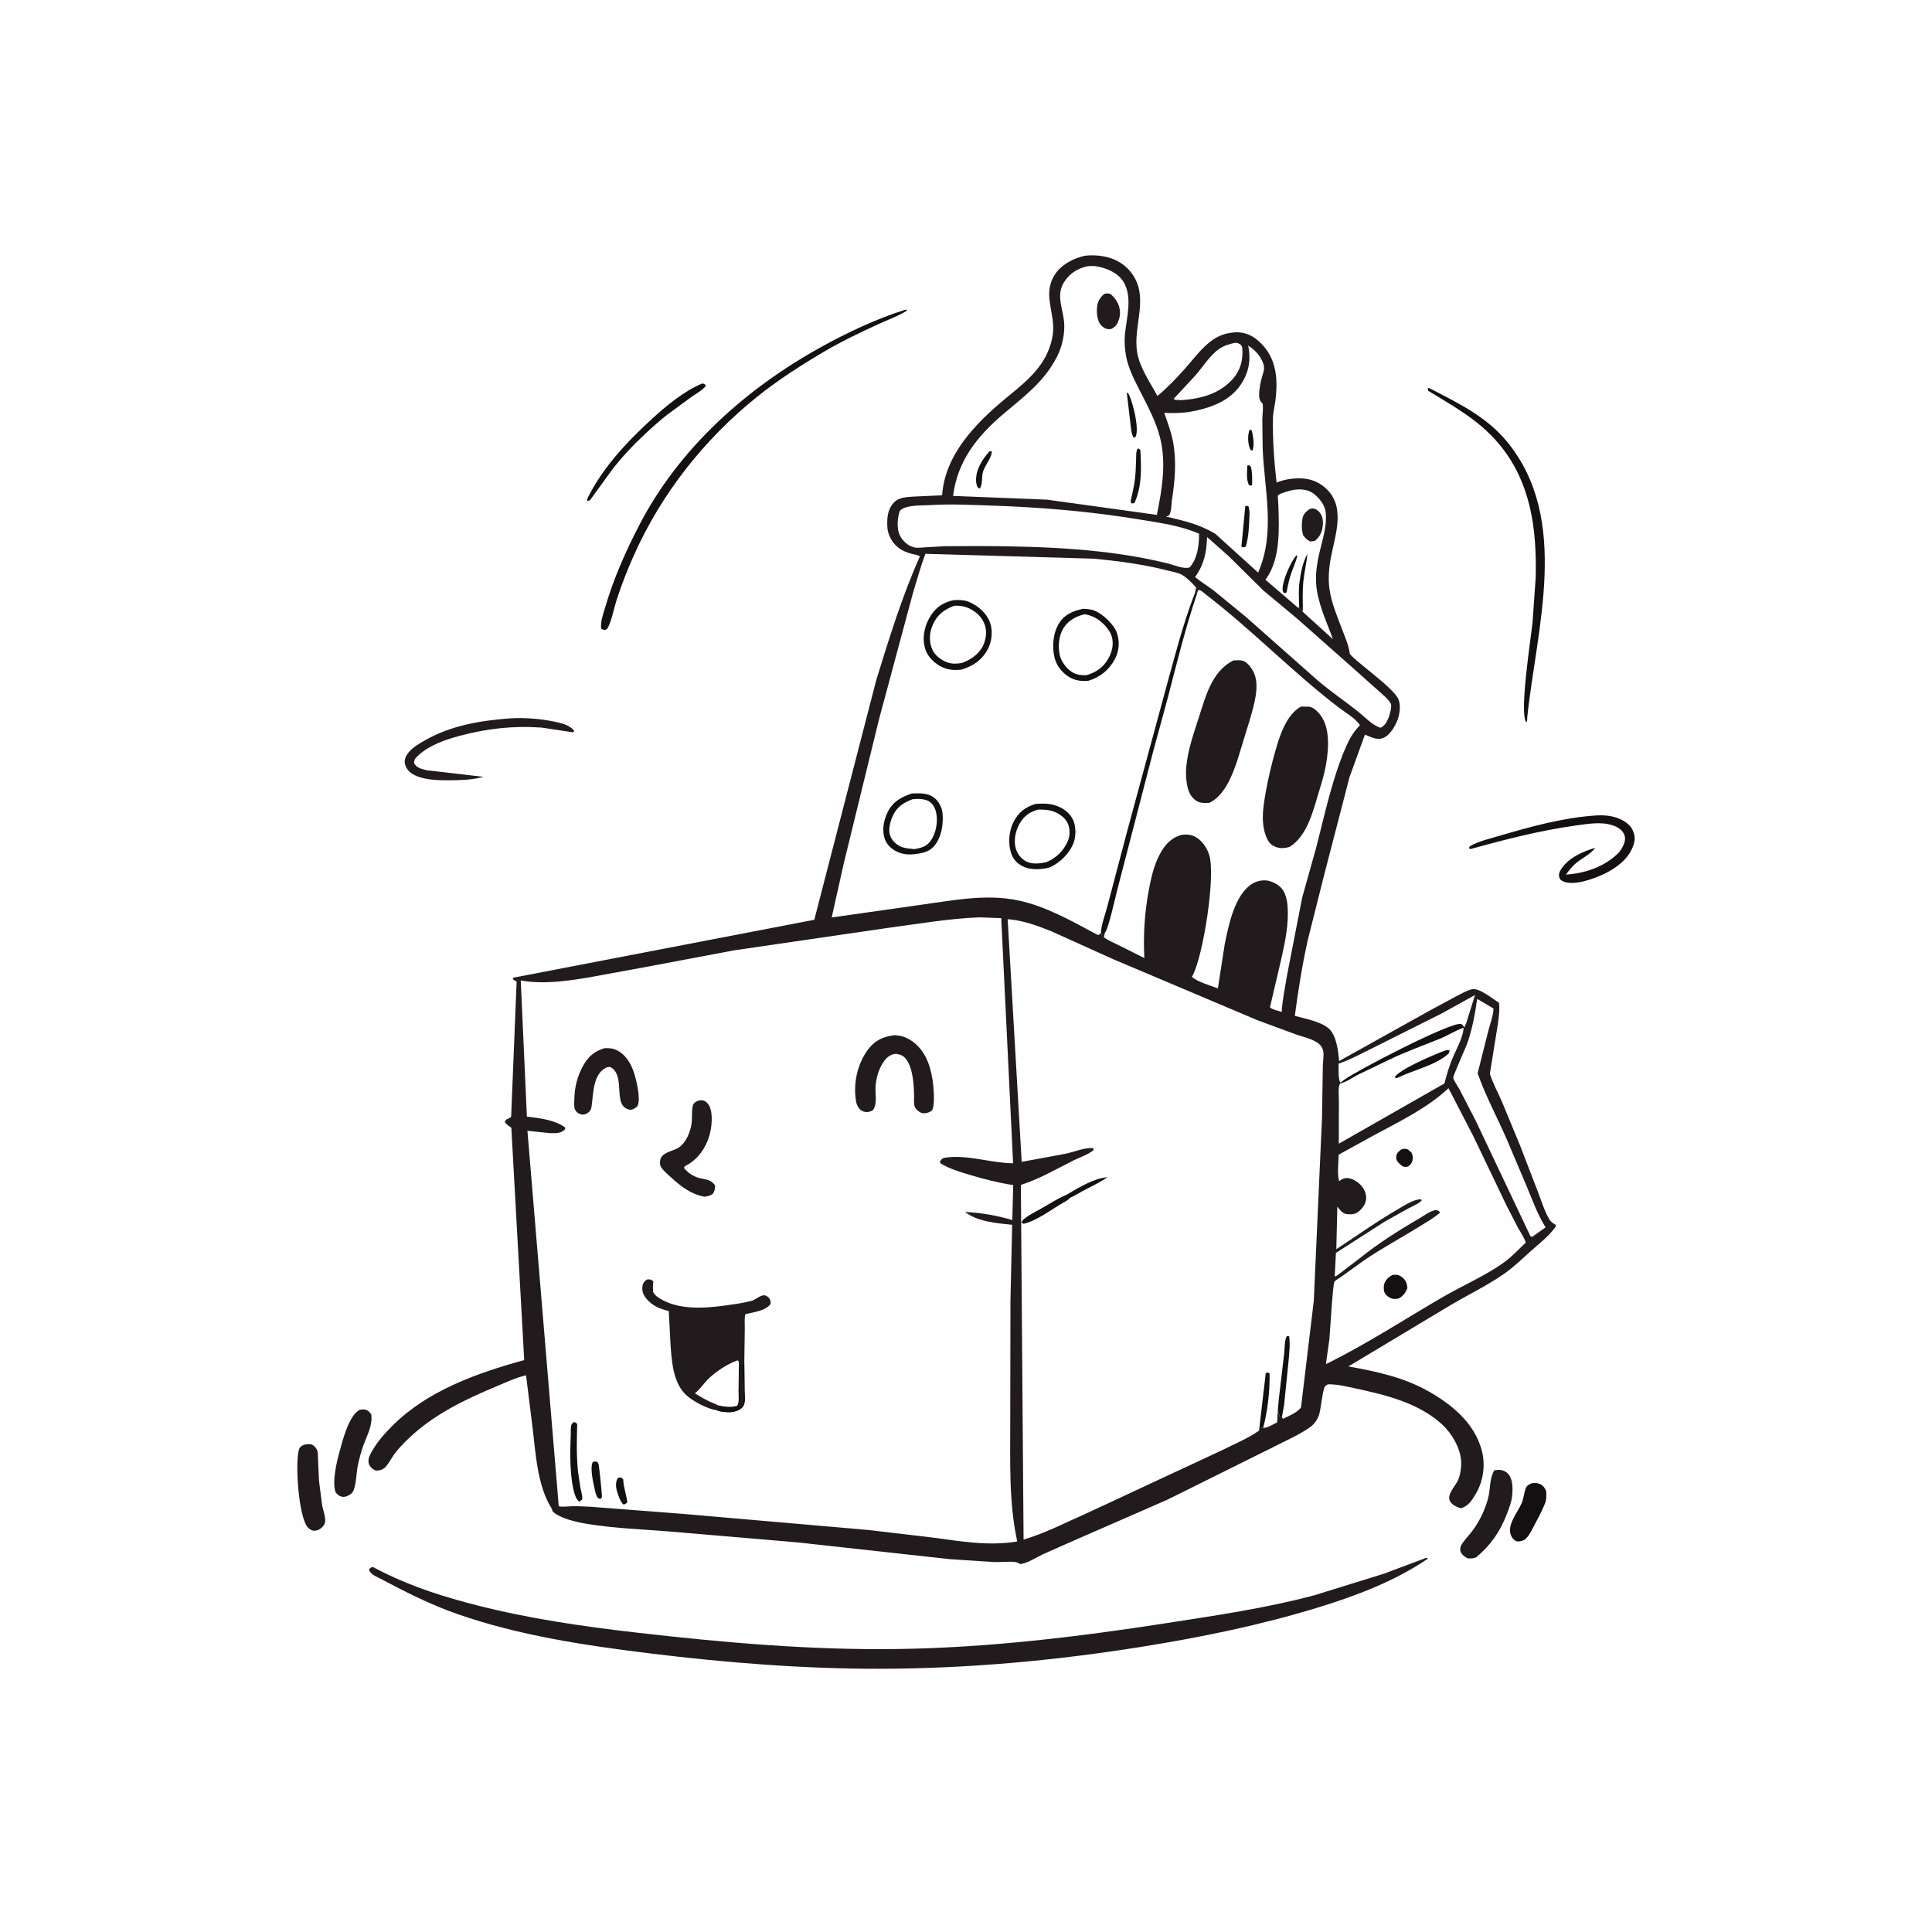 <svg version="1.1" xmlns="http://www.w3.org/2000/svg" style="display: block;" viewBox="0 0 2048 2048" width="1024" height="1024">
<path transform="translate(0,0)" fill="rgb(254,254,254)" d="M -0 -0 L 2048 0 L 2048 2048 L -0 2048 L -0 -0 z"/>
<path transform="translate(0,0)" fill="rgb(20,16,17)" d="M 744.376 406.5 C 746.898 407.062 746.851 406.856 748.244 409 C 745.057 413.397 738.253 417.06 733.785 420.185 L 707.455 439.497 C 699.549 445.649 691.849 452.568 684.5 459.378 C 671.579 471.352 659.455 484.213 648.687 498.168 L 625.5 530.156 C 623.736 531.099 624.722 530.825 622.5 530.82 L 622.341 529.159 C 638.048 496.536 664.197 468.704 690.638 444.456 C 706.425 429.98 724.514 414.939 744.376 406.5 z"/>
<path transform="translate(0,0)" fill="rgb(20,16,17)" d="M 1623.11 1572.5 C 1626.33 1571.89 1628.83 1571.75 1631.95 1572.97 C 1635.75 1574.45 1637.33 1576.95 1639 1580.5 C 1639.18 1585.2 1639.51 1589.53 1637.67 1593.98 L 1637.01 1595.5 C 1633.68 1603.5 1629.59 1611.02 1625.49 1618.64 C 1622.63 1623.95 1620.66 1628.75 1615.67 1632.5 C 1613.46 1633.45 1609.76 1634.51 1607.4 1633.7 C 1605.35 1632.99 1603.5 1630.91 1602.45 1629.05 C 1596.05 1617.77 1608.49 1603.79 1612.93 1593.66 C 1615.05 1588.82 1615.38 1583.47 1617.03 1578.5 C 1618.29 1574.72 1619.82 1574.28 1623.11 1572.5 z"/>
<path transform="translate(0,0)" fill="rgb(33,27,29)" d="M 322.076 1531.5 C 324.026 1531.07 327.041 1530.68 329 1530.94 C 331.76 1531.31 333.745 1533.24 335.234 1535.5 C 337.313 1538.66 336.945 1542.84 337.082 1546.48 L 338.188 1569.96 L 341.405 1595.03 C 342.094 1599.87 345.901 1609.64 344.451 1614.03 C 343.115 1618.09 341.065 1619.68 337.5 1621.78 C 335.773 1622.27 334.057 1622.83 332.233 1622.56 C 329.519 1622.15 326.77 1620.05 325.271 1617.81 C 316.447 1604.58 312.92 1552.77 316.643 1537.61 C 317.593 1533.74 318.963 1533.25 322.076 1531.5 z"/>
<path transform="translate(0,0)" fill="rgb(33,27,29)" d="M 381.118 1494.5 C 382.96 1494.1 385.132 1493.88 387 1494.23 C 390.076 1494.8 391.87 1496.99 393.603 1499.37 C 395.041 1511.01 389.42 1520.75 385.5 1531.33 C 383.071 1537.89 381.262 1544.78 379.689 1551.59 C 377.644 1560.44 378.005 1571.07 374.956 1579.4 C 373.592 1583.13 370.959 1584.63 367.5 1586.1 C 366.204 1586.42 364.86 1586.87 363.5 1586.71 C 360.088 1586.32 357.838 1584.59 355.806 1582 C 351.714 1570.5 357.014 1549.46 360.178 1537.91 C 363.498 1525.79 369.762 1500.94 381.118 1494.5 z"/>
<path transform="translate(0,0)" fill="rgb(33,27,29)" d="M 541.58 761.422 C 556.793 760.653 572.529 761.868 587.469 764.918 C 594.555 766.364 604.601 768.655 608.78 775 L 607.5 776.303 L 574.113 771.269 C 543.585 769.13 516.031 772.314 486.57 780.189 C 472.06 784.068 454.91 790.103 443.742 800.5 C 440.452 803.563 439.124 804.53 438.895 809 C 442.126 814.362 446.532 814.892 452.245 816.488 L 512.388 823.452 L 510.167 824.085 C 499.47 826.72 487.559 827.083 476.597 827.122 C 463.824 827.169 447.269 826.986 436.211 819.778 C 432.848 817.586 429.758 813.015 429.11 809 C 428.449 804.903 430.646 800.596 433.188 797.542 C 437.779 792.025 444.536 788.141 450.703 784.653 C 478.886 768.716 509.717 763.785 541.58 761.422 z"/>
<path transform="translate(0,0)" fill="rgb(33,27,29)" d="M 1584.07 1558.5 L 1589 1558.07 C 1592.65 1558.21 1596.2 1559.6 1598.68 1562.32 C 1604.01 1568.16 1603.63 1578.46 1602.91 1585.84 C 1602.32 1591.94 1599.72 1598.73 1597.53 1604.44 C 1590.27 1623.42 1580.56 1637.6 1564.94 1650.74 C 1561.46 1652.18 1559.23 1652.18 1555.5 1651.87 C 1552.47 1650.08 1548.71 1647.49 1548 1643.72 C 1547.56 1641.41 1548.52 1638.39 1549.8 1636.49 C 1553.02 1631.71 1557.28 1627.45 1560.75 1622.82 C 1568.42 1612.57 1573.99 1600.82 1577.38 1588.49 C 1580.27 1577.98 1578.41 1568.34 1584.07 1558.5 z"/>
<path transform="translate(0,0)" fill="rgb(20,16,17)" d="M 1691.75 864.431 C 1698.43 863.914 1707.08 864.529 1713.38 866.711 C 1720.15 869.053 1727.67 873.198 1730.7 880.029 C 1733.61 886.576 1733.42 890.896 1730.92 897.5 C 1725.78 911.095 1712.95 920.416 1700.25 926.463 C 1689.68 931.502 1667.78 939.659 1656.5 934.072 C 1654.95 933.304 1653.82 932.433 1653.2 930.817 C 1652.11 927.948 1652.51 925.441 1653.97 922.828 C 1661.11 910.003 1677.77 902.429 1691.17 898.703 C 1685.76 905.652 1678.04 909.042 1671.27 914.436 C 1666.8 918.001 1663.33 922.579 1659.94 927.137 C 1680.69 925.708 1701.04 918.721 1715.89 903.921 C 1717.43 901.964 1718.81 900.039 1719.99 897.835 C 1722.03 894.012 1723.58 889.257 1721.91 885 C 1719.99 880.126 1715.22 876.864 1710.45 875.224 L 1709 874.751 C 1697.22 870.772 1682.12 873.46 1670.03 875.13 C 1632.32 880.336 1595.18 890.029 1558.5 900.051 L 1557.11 899 L 1558 897.084 C 1567.27 891.766 1578.78 889.159 1588.99 886.135 C 1622.02 876.355 1657.31 866.68 1691.75 864.431 z"/>
<path transform="translate(0,0)" fill="rgb(20,16,17)" d="M 1513.49 411.5 L 1514.92 411.321 C 1545.23 427.08 1575.54 441.341 1597.71 468.437 C 1665.18 550.917 1628.69 666.322 1618.86 761.097 C 1618.89 763.409 1619.16 763.563 1617.89 765.642 C 1610.29 756.04 1622.89 676.257 1624.58 659.52 L 1627.91 612.193 C 1628.52 587.134 1627.32 560.659 1621.34 536.234 C 1612.39 499.722 1594.53 470.715 1564.83 447.379 C 1548.84 434.812 1531.17 424.762 1513.85 414.217 L 1513.49 411.5 z"/>
<path transform="translate(0,0)" fill="rgb(20,16,17)" d="M 959.113 328.5 L 961.426 328.287 C 961.187 329.918 959.311 330.538 957.924 331.321 C 949.482 336.086 939.794 339.578 930.937 343.658 C 911.385 352.666 891.553 362.138 873 373.09 C 848.781 387.387 824.771 402.807 802.806 420.428 C 746.782 465.373 700.977 523.278 671.768 588.992 C 664.932 604.372 658.752 620.102 653.592 636.126 C 650.611 645.38 648.783 656.543 644.494 665.158 C 643.357 667.442 642.951 667.164 640.5 667.949 L 637.293 666.5 C 636.311 658.799 639.362 651.196 641.501 643.867 C 650.423 613.304 663.199 584.481 677.841 556.285 C 720.148 474.818 790.936 411.838 870.38 367.882 C 898.272 352.45 928.732 338.089 959.113 328.5 z"/>
<path transform="translate(0,0)" fill="rgb(33,27,29)" d="M 1511.53 1651.5 L 1513.01 1651.55 L 1513.43 1652.33 C 1479.15 1675.86 1437.49 1691.63 1397.99 1703.76 C 1336.09 1722.76 1273.61 1735.53 1209.74 1745.74 C 1118.59 1760.32 1025.28 1768.82 932.935 1768.96 C 851.833 1769.07 770.604 1762.67 690.134 1752.81 C 621.122 1744.35 550.9 1733.96 485 1711 C 456.001 1700.9 429.11 1687.16 402.039 1672.83 C 397.76 1670.67 392.794 1668.69 391.11 1664 C 392.499 1661.97 392.696 1661.89 395 1661 L 406.548 1666.83 C 438.088 1682.62 472.065 1693.18 506.157 1701.86 C 561.119 1715.85 617.711 1724.08 673.992 1730.54 C 766.906 1741.22 860.249 1749.47 953.866 1748 C 1048.32 1746.52 1143.26 1735.07 1236.5 1720.59 C 1289.09 1712.42 1342.01 1704.75 1393.5 1690.99 L 1466.8 1668.27 L 1511.53 1651.5 z"/>
<path transform="translate(0,0)" fill="rgb(33,27,29)" d="M 1149.81 271.152 C 1158.79 270.098 1167.92 270.779 1176.59 273.414 C 1185.06 275.99 1192.89 281.188 1198.43 288.1 C 1219.35 314.196 1200.8 344.107 1205.36 373.102 C 1207.92 389.426 1219.09 405.302 1226.92 419.749 C 1237.22 411.302 1247.06 400.92 1255.94 390.997 C 1269.24 376.136 1282.09 356.151 1303.44 352.992 L 1305 352.78 L 1306.58 352.531 C 1315.27 351.276 1324.59 353.892 1331.5 359.321 C 1352.55 375.859 1355.12 399.457 1352.06 424.146 C 1351.26 430.627 1349.49 436.936 1349.36 443.5 C 1348.93 466.002 1350.68 489.151 1353.21 511.502 C 1357.11 510.033 1361.23 508.757 1365.35 508.064 C 1378.62 505.828 1391.57 506.8 1402.57 515.257 C 1428.11 534.904 1415.23 566.672 1410.51 592.543 C 1408.63 602.825 1407.8 614.473 1409.34 624.812 C 1411.58 639.918 1418.07 654.857 1423.43 669.049 C 1426.36 676.793 1429.63 684.179 1430.77 692.429 C 1431.48 697.579 1476.85 728.224 1482.37 741.216 C 1485.05 747.53 1483.84 756.733 1481.49 763.028 C 1478.94 769.856 1473.47 779.244 1466.5 782.186 C 1459.69 785.063 1453.17 781.269 1446.87 778.689 L 1430.5 823.954 L 1404.04 926 L 1386.38 996.179 C 1380.44 1022.76 1376.11 1049.86 1372.57 1076.86 C 1383.61 1079.9 1399.14 1082.61 1408.14 1089.9 C 1416.62 1096.76 1418.74 1114.68 1419.51 1124.75 L 1516.66 1070.63 L 1543.77 1056.04 C 1548.85 1053.41 1554.41 1050.18 1559.95 1048.72 C 1567.8 1046.64 1581.87 1058.67 1588.93 1062.84 C 1590.07 1069.91 1588.64 1078.21 1587.84 1085.3 L 1579.32 1138.27 C 1582.54 1148.36 1587.94 1158.28 1592.21 1168.04 L 1610.93 1213.24 L 1630.2 1263.23 C 1633.47 1271.82 1636.28 1280.85 1640.43 1289.07 C 1643.08 1294.31 1644.16 1295.53 1649.29 1298.5 L 1648.99 1300.5 C 1641.77 1310.52 1631.84 1318.09 1622.69 1326.24 C 1613.55 1334.39 1604.74 1343.1 1594.68 1350.1 C 1576.66 1362.63 1556.69 1372.3 1537.79 1383.4 L 1429.38 1448.47 C 1458.78 1453.79 1487.61 1459.86 1513.95 1474.68 C 1538.99 1488.77 1562.93 1508.41 1570.69 1537.3 C 1574.81 1552.61 1572.54 1569.58 1564.54 1583.28 C 1560.59 1590.05 1556.45 1596.8 1548.5 1598.82 C 1544.88 1597.76 1541.84 1596.53 1539.06 1593.9 C 1530.92 1586.2 1542.41 1576.36 1545.67 1568.81 C 1548.03 1563.37 1549.12 1555.74 1548.92 1549.87 C 1548.43 1535.36 1538.92 1519.27 1528.48 1509.75 C 1503.71 1487.14 1468.78 1478.58 1436.87 1471.8 C 1427.65 1469.84 1416.86 1467.06 1407.5 1467.47 C 1406.58 1468.15 1405.47 1468.63 1404.73 1469.5 C 1401.87 1472.82 1400.35 1493.84 1398.18 1500 C 1396.49 1504.83 1393.46 1509.38 1389.3 1512.44 C 1377.81 1520.9 1362.36 1527.35 1349.63 1534.03 L 1237.04 1589.94 L 1133.57 1635.13 L 1105.73 1647.51 C 1098.5 1650.95 1089.37 1657 1081.5 1658.02 C 1079.97 1657.17 1078.27 1656.07 1076.5 1655.85 C 1069.38 1654.94 1061.25 1656.08 1053.98 1655.84 L 1007.05 1652.8 L 845.5 1635.03 L 709.216 1623.41 C 680.852 1621.09 651.326 1620.08 623.242 1615.53 C 612.236 1613.75 594.001 1609.97 585.774 1602.12 C 585.488 1600.74 585.126 1599.67 584.386 1598.47 C 569.249 1573.88 567.905 1540.11 564.371 1511.99 L 557.623 1457.9 C 547.264 1460.21 537.262 1464.97 527.5 1469.05 C 493.301 1483.32 460.086 1499.04 433 1524.98 C 427.539 1530.21 421.736 1536.16 417.369 1542.36 C 414.529 1546.39 412.293 1551.07 408.979 1554.73 C 405.935 1558.09 402.855 1558.73 398.5 1558.94 C 395.087 1557.5 392.392 1555.46 391.092 1551.8 C 389.561 1547.49 391.636 1543.15 393.684 1539.45 C 399.697 1528.58 407.653 1519.63 416.415 1510.92 C 453.708 1473.84 506.037 1455.44 555.682 1441.72 L 542.028 1195.39 C 539.365 1193.54 536.535 1192.02 535.083 1189 L 536.744 1186.72 C 538.577 1185.92 540.219 1185.19 541.833 1184 L 547.652 1040.5 C 546.043 1039.74 544.862 1038.96 543.5 1037.81 L 544.288 1036.36 L 863.194 974.988 L 928.848 721 C 942.419 676.965 956.279 631.973 975.086 589.873 C 973.449 588.282 969.028 587.809 966.692 587.165 C 961.234 585.659 955.901 583.666 951.544 579.966 C 945.288 574.653 941.018 566.798 940.625 558.5 C 940.181 549.122 940.777 540.069 947.451 532.859 C 953.146 526.706 961.378 527.001 969.137 526.371 L 998.676 525.048 C 1001.63 481.951 1034.14 448.893 1065.33 422.886 C 1081.08 409.753 1097.57 397.494 1107.71 379.139 C 1113.02 369.516 1116.73 357.546 1116.45 346.483 C 1115.95 327.354 1106.44 310.551 1117.62 291.959 C 1124.29 280.874 1137.51 273.883 1149.81 271.152 z"/>
<path transform="translate(0,0)" fill="rgb(254,254,254)" d="M 1308.74 363.5 C 1312.17 363.5 1312.46 363.59 1315.3 365.5 C 1316.32 366.966 1316.79 367.806 1316.92 369.632 C 1317.77 381.333 1315.01 392.318 1307.15 401.329 C 1293.1 417.439 1273.04 422.699 1252.49 424.18 L 1245 423.803 L 1244.42 422.5 L 1266.8 398.382 C 1274.78 389.396 1282.17 377.127 1291.93 370.183 C 1296.99 366.584 1302.74 364.781 1308.74 363.5 z"/>
<path transform="translate(0,0)" fill="rgb(254,254,254)" d="M 1420.9 1147.61 C 1418.28 1143.81 1419.14 1132.57 1418.92 1127.58 C 1432.03 1123.08 1444.26 1116.15 1456.74 1110.16 L 1529 1073.92 L 1563.55 1054.74 L 1554.43 1084.13 L 1552.32 1089.05 L 1551.42 1089.53 C 1542.89 1092.39 1535.32 1097.49 1527 1100.9 C 1508.7 1108.39 1490.23 1114.85 1472.38 1123.5 L 1439.15 1139.49 C 1434.15 1141.98 1427.21 1147.12 1421.97 1148.1 L 1420.9 1147.61 z"/>
<path transform="translate(0,0)" fill="rgb(20,16,17)" d="M 1420.9 1147.61 L 1425.1 1144.5 C 1437.2 1135.45 1536.58 1083.58 1548.55 1085.4 C 1550.04 1085.62 1551.37 1087.92 1552.32 1089.05 L 1551.42 1089.53 C 1542.89 1092.39 1535.32 1097.49 1527 1100.9 C 1508.7 1108.39 1490.23 1114.85 1472.38 1123.5 L 1439.15 1139.49 C 1434.15 1141.98 1427.21 1147.12 1421.97 1148.1 L 1420.9 1147.61 z"/>
<path transform="translate(0,0)" fill="rgb(254,254,254)" d="M 1565.88 1058.88 L 1583.11 1069.02 C 1583.24 1075.63 1579.57 1085.42 1577.86 1092.03 L 1566.35 1137.73 C 1574.93 1162.24 1587.75 1185.62 1598.02 1209.52 L 1619.06 1259.24 C 1624.89 1273.39 1630.23 1288.05 1638.37 1301.05 L 1626.6 1309.4 L 1624.5 1311 L 1622.41 1310.6 L 1564.79 1189 L 1547.16 1154.79 C 1545.77 1152.24 1540.78 1145.11 1540.5 1142.49 C 1540.25 1140.21 1553.57 1111.01 1555.2 1106.45 C 1560.68 1091 1563.55 1075.04 1565.88 1058.88 z"/>
<path transform="translate(0,0)" fill="rgb(254,254,254)" d="M 1377.22 643.781 L 1375.95 644.232 L 1341.4 614.557 L 1342.45 613.076 C 1357.56 591.622 1355.93 559.697 1355.09 534.659 C 1355.05 533.345 1354.3 525.911 1354.74 525.13 C 1355.88 523.109 1368.51 519.745 1370.78 519.367 C 1378.07 518.158 1386.09 518.55 1392.18 523.065 C 1398.1 527.455 1404.22 534.906 1405.21 542.452 C 1406.74 554.171 1403.4 567.287 1400.45 578.542 C 1397.21 590.925 1394.31 605.178 1395.1 618.038 C 1396.34 638.368 1406.09 658.637 1412.98 677.594 L 1380.52 648.144 L 1381.09 647.013 C 1379.54 646.105 1378.47 645.063 1377.22 643.781 z"/>
<path transform="translate(0,0)" fill="rgb(20,16,17)" d="M 1374.25 588.5 L 1375.15 589.625 C 1373.5 596.152 1370.54 602.321 1368.41 608.705 C 1366.3 615.009 1365.03 621.435 1363.82 627.96 L 1361.5 628.933 C 1360.06 627.376 1359.55 626.821 1359.56 624.5 C 1359.58 615.164 1368.23 595.66 1374.25 588.5 z"/>
<path transform="translate(0,0)" fill="rgb(20,16,17)" d="M 1377.22 643.781 C 1376.97 634.72 1376.3 625.491 1377.61 616.5 C 1379.13 606.125 1380.85 596.366 1385.93 587.061 C 1384.99 596.706 1382.72 606.031 1381.68 615.645 C 1380.57 625.972 1381 636.632 1381.09 647.013 C 1379.54 646.105 1378.47 645.063 1377.22 643.781 z"/>
<path transform="translate(0,0)" fill="rgb(33,27,29)" d="M 1388.42 539.5 C 1389.44 539.25 1390.43 538.945 1391.5 538.977 C 1394.58 539.069 1397.54 541.362 1399.3 543.745 C 1402.93 548.667 1402.81 554.703 1401.69 560.521 C 1400.7 565.668 1397.77 570.432 1393.54 573.5 L 1389 574.004 C 1385.49 572.436 1383.84 570.446 1381.44 567.5 C 1379.68 561.476 1379.63 555.948 1380.67 549.763 C 1381.5 544.888 1384.48 542.119 1388.42 539.5 z"/>
<path transform="translate(0,0)" fill="rgb(254,254,254)" d="M 1551.42 1089.53 C 1551.19 1099.8 1542.54 1114.4 1538.82 1124 C 1535.69 1132.07 1533.25 1140.08 1531.17 1148.49 L 1419.19 1212.36 L 1419.26 1165.68 C 1419.27 1161.39 1418.21 1152.06 1420.48 1148.83 L 1421.97 1148.1 C 1427.21 1147.12 1434.15 1141.98 1439.15 1139.49 L 1472.38 1123.5 C 1490.23 1114.85 1508.7 1108.39 1527 1100.9 C 1535.32 1097.49 1542.89 1092.39 1551.42 1089.53 z"/>
<path transform="translate(0,0)" fill="rgb(20,16,17)" d="M 1532.22 1113.5 C 1534.07 1112.99 1534.91 1112.96 1536.76 1113.5 L 1535.85 1116.5 C 1522.65 1129.11 1498.98 1134.01 1482.5 1142.04 L 1479.98 1142.93 L 1478.5 1141.92 C 1482.74 1133.74 1521.81 1117.14 1532.22 1113.5 z"/>
<path transform="translate(0,0)" fill="rgb(254,254,254)" d="M 1279.55 569.306 L 1302.37 589.5 L 1339.3 626.015 L 1375.02 655.747 L 1431.94 706.149 L 1461.49 732.5 C 1465.58 736.25 1472.03 741.141 1474.42 746.259 C 1475.64 748.864 1473.06 757.92 1471.99 760.698 C 1470.36 764.954 1467.8 769.548 1463.5 771.435 C 1455.09 769.301 1445.68 759.074 1438.83 753.684 C 1424.85 742.686 1409.91 732.52 1396.41 720.971 L 1320.82 654.036 L 1287.15 626.438 C 1280.45 621.378 1273.38 617.038 1266.81 611.747 C 1276.42 598.353 1279.02 585.539 1279.55 569.306 z"/>
<path transform="translate(0,0)" fill="rgb(254,254,254)" d="M 986.16 535.424 C 1006.5 534.107 1027.25 535.144 1047.63 535.806 C 1101.06 537.542 1154.9 541.904 1207.65 550.649 C 1228.97 554.185 1251.15 557.022 1271.09 565.785 C 1271.09 577.951 1269.48 592.102 1260.99 601.5 C 1255.18 603.427 1245.21 599.264 1239.32 597.643 C 1175.46 581.537 1106.02 579.169 1040.38 578.841 L 1001.19 579.006 L 980.781 580.179 C 976.987 580.437 972.394 581.096 968.686 580.143 C 962.23 578.485 956.653 573.269 953.809 567.372 C 950.344 560.186 951.283 548.785 953.863 541.5 C 959.725 534.966 977.482 535.94 986.16 535.424 z"/>
<path transform="translate(0,0)" fill="rgb(254,254,254)" d="M 1323.17 366.261 C 1328.52 369.887 1332.98 373.922 1336.32 379.514 C 1338.92 383.861 1340.92 388.613 1339.48 393.653 C 1337.76 399.699 1335.75 406.125 1335.16 412.406 C 1334.72 417.183 1333.8 422.881 1337.29 426.684 L 1338.5 427.93 C 1339.24 433.357 1338.22 439.156 1338.11 444.647 L 1338.47 474.863 C 1340.22 519.257 1352.38 564.347 1333.65 606.983 L 1288.79 566.308 L 1287.81 565.577 C 1270.66 555.505 1255.16 552.074 1236 547.562 C 1237.56 547.086 1238.95 546.978 1239.75 545.454 C 1241.89 541.426 1241.65 534.043 1242.39 529.316 C 1245.55 509.243 1247.29 488.309 1243.44 468.186 C 1241.45 457.774 1237.6 447.651 1234.18 437.634 C 1243.36 438.11 1253.32 437.983 1262.38 436.348 C 1282.84 432.652 1303.74 425.357 1315.65 407.137 C 1324.15 394.144 1326.08 381.22 1323.17 366.261 z"/>
<path transform="translate(0,0)" fill="rgb(20,16,17)" d="M 1324.68 455.5 L 1326.76 456.052 C 1328.42 461.915 1330.13 472.426 1327.5 477.862 C 1326.19 477.374 1325.6 476.879 1325 475.5 C 1322.62 469.94 1322.4 460.943 1324.68 455.5 z"/>
<path transform="translate(0,0)" fill="rgb(20,16,17)" d="M 1322.17 493.5 L 1324.01 493.094 L 1325.86 494.5 C 1327.77 500.952 1327.28 507.837 1327.27 514.5 L 1324.21 514.5 C 1320.76 508.883 1322.08 499.944 1322.17 493.5 z"/>
<path transform="translate(0,0)" fill="rgb(20,16,17)" d="M 1320.06 536.5 C 1322 535.956 1321.77 536.163 1323.5 536.861 C 1324.14 539.587 1324.71 542.112 1324.57 544.939 C 1324 556.711 1323.93 568.11 1320.57 579.5 C 1318.18 580.317 1318.23 580.487 1315.94 579.5 L 1320.06 536.5 z"/>
<path transform="translate(0,0)" fill="rgb(254,254,254)" d="M 1153.19 282.141 C 1156.3 281.947 1159.34 281.792 1162.43 282.326 C 1172.69 284.099 1184.83 289.015 1190.67 298.296 C 1200.94 314.605 1194.25 336.457 1192.48 354.293 C 1191.78 361.418 1192.28 369.135 1193.44 376.189 C 1195.77 390.449 1203.02 403.798 1209.5 416.51 C 1217.32 431.855 1225.72 447.705 1229.85 464.5 C 1236.51 491.568 1231.7 519.066 1226.32 545.819 L 1109.76 529.658 L 1010.3 525.719 C 1014.86 488.927 1035.62 462.741 1063.05 439.331 C 1085.6 420.088 1106.85 404.944 1120.65 377.74 C 1126.08 367.037 1129.22 352.551 1127.91 340.5 C 1126.38 326.296 1119.34 312.653 1128.01 299 C 1133.98 289.596 1142.47 284.449 1153.19 282.141 z"/>
<path transform="translate(0,0)" fill="rgb(20,16,17)" d="M 1048.89 478.5 L 1051.37 478.319 C 1051.37 485.78 1043.16 493.901 1041.6 501.816 C 1040.68 506.532 1041.56 514.271 1038.5 517.97 L 1036.17 516.5 C 1035.48 514.52 1034.86 512.701 1034.72 510.594 C 1033.95 498.483 1041 487.073 1048.89 478.5 z"/>
<path transform="translate(0,0)" fill="rgb(20,16,17)" d="M 1194.47 416.5 L 1195.73 416.535 L 1196.86 418.544 C 1201.13 427.771 1207.48 452.95 1204.06 462.5 L 1202.8 463.767 L 1201.5 463.68 C 1199 459.213 1198.88 452.982 1198.19 447.946 L 1194.47 416.5 z"/>
<path transform="translate(0,0)" fill="rgb(20,16,17)" d="M 1205.96 475.5 C 1207.85 475.593 1207.58 475.773 1208.86 477 C 1209.81 496.104 1210.69 515.481 1202.5 533.297 L 1199.5 533.683 L 1198.51 531.5 C 1200.09 523.505 1202.29 515.495 1203.17 507.395 C 1203.92 500.437 1204.11 493.481 1204.34 486.493 C 1204.46 482.771 1204.07 478.817 1205.96 475.5 z"/>
<path transform="translate(0,0)" fill="rgb(33,27,29)" d="M 1170.69 311.5 C 1173.14 310.863 1174.61 311.026 1177.08 311.5 C 1179.95 314.133 1182.33 316.656 1184.24 320.084 C 1187.4 325.737 1188.17 332.522 1186.11 338.741 C 1184.59 343.347 1182.81 346.185 1178.5 348.444 C 1177.47 348.714 1176.61 349 1175.5 348.975 C 1172.24 348.901 1169.03 346.944 1166.95 344.528 C 1162.68 339.558 1162.25 330.318 1163.12 324.027 C 1163.79 319.128 1166.84 314.445 1170.69 311.5 z"/>
<path transform="translate(0,0)" fill="rgb(254,254,254)" d="M 1440.88 1334.21 L 1420.95 1349.37 C 1419.17 1350.66 1417.06 1352.75 1414.87 1353.06 L 1416.13 1328.12 L 1467.91 1294.93 L 1492.88 1280.99 C 1497.4 1278.6 1503.71 1276.16 1507.15 1272.5 L 1506 1271.16 C 1497.17 1271.94 1488.96 1277.73 1481.46 1282.07 C 1459.06 1295.03 1438.15 1310.04 1416.55 1324.21 L 1417.62 1279.02 L 1418.53 1280.2 C 1421.56 1284.04 1423.61 1286.7 1428.77 1287.13 C 1433.62 1287.53 1437.12 1286.92 1440.85 1283.75 C 1444.92 1280.29 1448.03 1275.66 1448.16 1270.18 C 1448.3 1264.45 1445.57 1259.02 1441.38 1255.2 C 1437.47 1251.63 1431.87 1248.25 1426.35 1248.84 C 1423.82 1249.11 1421.6 1250.66 1419.5 1252 C 1417.27 1244.15 1418.94 1232.3 1419.04 1223.99 L 1455.44 1203.98 C 1482.55 1189.28 1512.94 1174.78 1535.47 1153.53 L 1561.86 1204.56 L 1597.05 1278.03 L 1609.14 1301.5 C 1611.81 1306.33 1615.88 1311.93 1617.3 1317.22 C 1610.14 1324.03 1602.9 1331.9 1594.94 1337.72 C 1575.18 1352.16 1551.24 1362.24 1530.05 1374.54 C 1488.6 1398.61 1448.57 1424.89 1405.49 1446.05 L 1409.17 1419.99 C 1409.92 1412.54 1412.7 1361.33 1414.59 1358.6 C 1415.62 1357.12 1419.96 1354.73 1421.56 1353.58 L 1445.4 1336.42 C 1464.1 1323.56 1484 1312.99 1503.26 1301.06 C 1511.2 1296.14 1519.33 1291.51 1526.52 1285.52 C 1525.12 1283.1 1524.75 1283.41 1522 1282.63 C 1515.71 1283.82 1509.73 1288.56 1504.23 1291.76 C 1482.08 1304.61 1460.84 1318.13 1440.88 1334.21 z"/>
<path transform="translate(0,0)" fill="rgb(20,16,17)" d="M 1485.34 1218.5 C 1486.45 1218.23 1488.3 1217.65 1489.5 1217.74 C 1492.59 1217.99 1494.22 1219.82 1496.25 1221.87 C 1497.17 1224.16 1497.86 1225.79 1497.57 1228.29 C 1497.1 1232.37 1495.84 1233.92 1492.68 1236.5 L 1491.68 1236.79 C 1487.83 1237.37 1486.78 1236.54 1484 1234.02 C 1481.41 1231.68 1479.7 1229.74 1480.09 1226 C 1480.51 1222.04 1482.54 1220.79 1485.34 1218.5 z"/>
<path transform="translate(0,0)" fill="rgb(20,16,17)" d="M 1475.93 1351.5 C 1480.1 1350.95 1482.73 1351.14 1486.16 1353.8 C 1490.4 1357.1 1491.42 1360.35 1491.91 1365.5 C 1489.71 1370.79 1487.57 1373.67 1482.53 1376.5 C 1480.13 1376.89 1478.41 1377.21 1476 1376.65 C 1473.12 1375.99 1469.6 1373.53 1468.1 1371.01 C 1466.67 1368.59 1466.52 1363.59 1467.38 1360.88 C 1468.76 1356.48 1472.1 1353.72 1475.93 1351.5 z"/>
<path transform="translate(0,0)" fill="rgb(254,254,254)" d="M 1268.72 629.565 L 1270.1 625.5 C 1273.05 625.115 1276.31 628.698 1278.73 630.563 C 1327.35 667.914 1369.88 712.16 1418.42 749.475 C 1425.18 754.676 1437.2 761.541 1441.64 768.798 L 1440.55 769.913 C 1434.77 775.863 1430.65 782.939 1427.31 790.5 C 1412.27 824.47 1404.41 863.093 1395.08 898.987 L 1380.37 951.496 L 1364.28 1034.03 C 1362.23 1046.69 1359.41 1059.9 1358.64 1072.68 C 1355.75 1071.69 1347.81 1069.97 1346.22 1067.76 L 1356.22 1025.11 C 1360.5 1006.26 1365.44 986.555 1365.16 967.131 C 1365.05 959.457 1364.42 951.639 1360.67 944.755 C 1357.52 938.993 1351.18 935.421 1345.03 933.794 C 1339.38 932.299 1332.39 933.762 1327.47 936.811 C 1308.61 948.504 1302.31 981.025 1298.22 1001.15 L 1291 1047.74 C 1282.96 1044.52 1269.73 1041.2 1263.47 1035.47 L 1264.3 1033.93 C 1275.45 1012.94 1288.81 928.543 1281.82 906.295 C 1279.37 898.482 1273.93 890.585 1266.55 886.759 C 1262.2 884.504 1255.27 884.003 1250.56 885.568 C 1238.98 889.41 1232.11 899.28 1227.28 909.922 C 1222.24 921.054 1219.87 932.386 1217.64 944.336 C 1213.2 968.262 1211.87 991.34 1213.04 1015.57 L 1185.75 1001.9 C 1180.54 999.3 1174.8 996.96 1170.11 993.5 L 1171.47 988.265 C 1174.52 985.755 1182.65 949.643 1184.21 943.578 L 1222.48 796.067 L 1238.01 739 C 1247.49 702.434 1256.64 665.361 1268.72 629.565 z"/>
<path transform="translate(0,0)" fill="rgb(33,27,29)" d="M 1307.27 700.137 C 1310.27 699.985 1313.93 699.563 1316.86 700.261 C 1322.15 701.518 1326.95 708.354 1329.11 713.004 C 1335.76 727.282 1329.07 747.695 1325.2 761.874 L 1311.56 806.301 C 1306.03 822.467 1298.18 843.158 1282.01 851.046 C 1276.65 851.129 1272.11 851.774 1267.49 848.471 C 1261.44 844.144 1259.12 837.381 1258.06 830.234 L 1257.82 828.5 C 1254.64 806.976 1264.67 779.543 1271.26 759.104 C 1278.46 736.785 1284.95 711.587 1307.27 700.137 z"/>
<path transform="translate(0,0)" fill="rgb(33,27,29)" d="M 1378.95 749.032 L 1379.75 749.03 L 1387.5 749.076 C 1392.83 749.763 1397.98 755.355 1400.81 759.546 C 1411.01 774.664 1408.03 800.256 1404.29 817.153 C 1402.28 826.238 1399.31 835.205 1396.66 844.125 C 1391.06 862.964 1384.73 886.546 1367.16 897.651 C 1362.86 899.073 1358.43 899.554 1353.99 898.324 C 1349.91 897.196 1346.19 894.724 1344.15 890.961 C 1335.54 875.118 1338.91 855.414 1341.96 838.5 C 1344.54 824.186 1348.09 809.509 1352.07 795.5 C 1356.65 779.401 1363.76 757.639 1378.95 749.032 z"/>
<path transform="translate(0,0)" fill="rgb(254,254,254)" d="M 1167.14 988.859 C 1164.83 991.687 1164.34 991.501 1161.15 989.781 C 1135.5 975.952 1108.06 960.535 1079.25 954.472 C 1044.47 947.153 1008.54 954.789 973.919 959.455 L 881.633 972.55 L 894.591 914.584 L 931.681 762.926 L 967.5 629.631 C 971.842 615.449 975.718 600.957 980.952 587.083 L 1159.08 592.211 C 1185.25 594.636 1212.35 598.271 1237.82 604.81 C 1242.5 606.013 1249.21 607.052 1253.29 609.506 C 1258.38 612.566 1264.2 618.403 1268.01 623 L 1266.63 628.716 L 1268.72 629.565 C 1256.64 665.361 1247.49 702.434 1238.01 739 L 1222.48 796.067 L 1184.21 943.578 C 1182.65 949.643 1174.52 985.755 1171.47 988.265 C 1170.34 989.553 1169.55 990.721 1168 991.51 L 1167.95 990.644 L 1167.14 988.859 z"/>
<path transform="translate(0,0)" fill="rgb(20,16,17)" d="M 1266.63 628.716 L 1268.72 629.565 C 1256.64 665.361 1247.49 702.434 1238.01 739 L 1222.48 796.067 L 1184.21 943.578 C 1182.65 949.643 1174.52 985.755 1171.47 988.265 C 1170.34 989.553 1169.55 990.721 1168 991.51 L 1167.95 990.644 L 1167.14 988.859 C 1167.19 980.463 1171.43 970.149 1173.52 961.903 L 1195.46 878.888 L 1236.26 728.485 C 1245.46 695.203 1254.14 660.931 1266.63 628.716 z"/>
<path transform="translate(0,0)" fill="rgb(20,16,17)" d="M 966.69 841.092 C 974.801 840.875 983.345 840.37 990.215 845.585 C 994.871 849.119 998.528 855.891 999.088 861.668 C 1000.22 873.384 998.151 887.709 990.173 896.936 C 984.202 903.842 975.964 904.752 967.482 905.635 C 962.548 906.071 956.999 905.433 952.42 903.506 C 946.202 900.889 940.64 896.472 938.195 890 C 934.481 880.169 936.687 869.273 941.293 860.184 C 946.689 849.536 955.882 844.668 966.69 841.092 z"/>
<path transform="translate(0,0)" fill="rgb(254,254,254)" d="M 967.328 847.226 C 972.862 846.628 980.26 846.556 985.089 849.678 C 989.263 852.377 991.373 856.877 992.389 861.591 C 994.433 871.072 992.201 883.399 986.5 891.292 C 981.963 897.575 976.448 898.81 969.29 900.104 C 965.149 899.624 960.445 899.429 956.5 898.073 C 951.048 896.198 946.058 891.814 943.819 886.438 C 941.201 880.152 943.496 871.471 946.089 865.5 C 950.441 855.481 957.596 850.904 967.328 847.226 z"/>
<path transform="translate(0,0)" fill="rgb(20,16,17)" d="M 1097.43 852.255 C 1104.19 851.57 1111.71 851.611 1118.25 853.612 C 1126.15 856.026 1133.65 861.15 1137.33 868.765 C 1140.69 875.717 1140.74 886.079 1138.11 893.238 C 1133.95 904.544 1123.64 914.54 1112.86 919.472 C 1105.12 921.643 1093.61 922.435 1086.06 919.184 C 1079.54 916.376 1074.78 912.259 1072.25 905.5 C 1068.37 895.079 1069.24 881.66 1074.19 871.742 C 1079.46 861.178 1086.51 855.747 1097.43 852.255 z"/>
<path transform="translate(0,0)" fill="rgb(254,254,254)" d="M 1100.33 858.226 C 1105.87 858.022 1112.34 858.422 1117.52 860.479 C 1123.44 862.827 1129.78 867.445 1132.19 873.536 C 1134.4 879.141 1134.31 886.131 1131.9 891.665 C 1127.32 902.126 1119.57 909.569 1109.08 913.956 C 1102.52 915.432 1094.52 916.383 1088.25 913.361 C 1082.45 910.569 1078.41 905.17 1076.68 899.064 C 1074.32 890.757 1076.63 880.384 1080.88 873.013 C 1085.62 864.796 1091.41 860.783 1100.33 858.226 z"/>
<path transform="translate(0,0)" fill="rgb(20,16,17)" d="M 1148.53 645.331 C 1152.68 645.606 1157 645.905 1160.87 647.557 C 1169.18 651.106 1180.69 661.831 1183.84 670.575 C 1187.11 679.659 1186.48 689.921 1181.92 698.5 C 1175.71 710.189 1166.27 717.794 1153.8 721.647 C 1146.91 722.304 1140.03 721.581 1133.97 718.058 C 1126.26 713.57 1120.02 705.946 1117.86 697.201 C 1114.89 685.179 1116.31 670.212 1123.25 659.795 C 1129.25 650.805 1138.33 647.26 1148.53 645.331 z"/>
<path transform="translate(0,0)" fill="rgb(254,254,254)" d="M 1149.73 651.134 C 1153.35 651.735 1156.6 652.684 1159.9 654.315 C 1167.35 657.992 1175.95 666.411 1178.43 674.5 C 1180.94 682.679 1178.83 691.318 1174.66 698.5 C 1169.33 707.7 1161.62 712.877 1151.55 715.747 C 1146.59 715.973 1141.26 715.31 1136.93 712.742 C 1130.78 709.099 1125.02 701.485 1123.42 694.5 C 1121.26 685.067 1122.34 673.653 1127.61 665.396 C 1132.6 657.597 1140.99 653.16 1149.73 651.134 z"/>
<path transform="translate(0,0)" fill="rgb(20,16,17)" d="M 1010.93 636.193 C 1017.02 635.871 1022.04 635.835 1027.78 638.319 C 1037.18 642.385 1045.98 650.182 1049.5 659.991 C 1052.66 668.804 1051.45 679.892 1047.13 688.096 C 1041.02 699.716 1031.78 705.777 1019.46 709.812 C 1011.04 710.682 1004.19 710.305 996.656 706.1 C 988.793 701.711 982.342 694.868 980.224 685.946 C 977.421 674.144 980.477 661.844 987.116 651.829 C 992.963 643.01 1000.75 638.347 1010.93 636.193 z"/>
<path transform="translate(0,0)" fill="rgb(254,254,254)" d="M 1011.16 642.214 C 1017.1 641.725 1022.63 642.535 1027.99 645.24 C 1035.53 649.036 1041.45 654.753 1044.08 662.906 C 1046.4 670.072 1045.13 678.359 1041.8 685 C 1037.43 693.726 1028.32 699.782 1019.36 702.844 C 1013.85 703.674 1009.35 703.997 1003.95 702.044 C 997.641 699.756 990.829 694.613 988.159 688.28 C 984.468 679.528 985.231 670.037 989.166 661.5 C 993.9 651.229 1001.02 646.287 1011.16 642.214 z"/>
<path transform="translate(0,0)" fill="rgb(254,254,254)" d="M 1335.06 1512.84 L 1334.67 1516.45 C 1323.01 1524.82 1308.13 1530.85 1295.28 1537.34 L 1151.77 1604.21 C 1129.48 1613.93 1108.48 1625.1 1085.03 1632.02 L 1082.16 1256.07 C 1102.12 1249.65 1119.61 1239.28 1138.26 1229.95 C 1145.05 1226.56 1153.88 1223.91 1159.5 1218.86 L 1158.5 1217.03 C 1149.52 1216.35 1138.43 1221.18 1129.54 1223.02 L 1083.03 1231.61 L 1068.15 974.415 L 1072.15 974.766 C 1086.56 976.487 1100.55 981.65 1113.95 986.974 L 1180.39 1016.95 L 1333.01 1081.5 L 1374.03 1096.64 C 1381.95 1099.46 1395.42 1102.01 1400.49 1109.03 C 1401.77 1110.81 1402.65 1113.17 1402.86 1115.36 C 1403.35 1120.39 1402.24 1125.8 1402.25 1130.89 L 1401.38 1185.15 L 1392.68 1379 L 1379.12 1491.87 C 1375.63 1497.19 1365.56 1501.26 1360 1504.02 L 1358.91 1502.15 L 1358.28 1501.91 L 1356.75 1502.51 L 1354.58 1494.78 L 1353.83 1507.65 C 1350.06 1509.54 1343.13 1514.13 1338.95 1513.57 L 1335.06 1512.84 z"/>
<path transform="translate(0,0)" fill="rgb(20,16,17)" d="M 1335.06 1512.84 L 1341.77 1455.5 L 1344 1454.89 L 1345.83 1456 C 1346.13 1473.95 1343.74 1496.41 1338.95 1513.57 L 1335.06 1512.84 z"/>
<path transform="translate(0,0)" fill="rgb(20,16,17)" d="M 1355.46 1484.45 L 1361.32 1434.43 C 1361.87 1429.73 1361.59 1419.96 1364.17 1416.27 L 1366.5 1416.4 C 1367.81 1424.27 1366.66 1433.52 1366.07 1441.48 L 1361.18 1489.45 L 1358.91 1502.15 L 1358.28 1501.91 L 1356.75 1502.51 L 1354.58 1494.78 L 1355.46 1484.45 z"/>
<path transform="translate(0,0)" fill="rgb(20,16,17)" d="M 1130.64 1266.46 C 1143.04 1259.15 1159.32 1249.09 1174.01 1247.87 C 1165.59 1253.6 1156.72 1257.82 1147.73 1262.5 C 1143.34 1264.79 1138.97 1267.75 1134.43 1269.64 C 1132.07 1272.64 1126.25 1275.26 1122.93 1277.31 C 1111.74 1284.24 1097.83 1294.33 1085 1297.3 L 1082.97 1296 L 1083.74 1293.89 C 1089.21 1288.46 1097.29 1284.76 1104 1280.94 C 1112.66 1276.02 1121.45 1270.31 1130.64 1266.46 z"/>
<path transform="translate(0,0)" fill="rgb(254,254,254)" d="M 1037.78 972.433 L 1061.34 973.258 L 1073.93 1233.14 C 1050.9 1232.92 1025.89 1223.91 1003 1227.02 C 999.312 1227.52 998.545 1228.16 996.349 1231.11 L 996.858 1233.12 C 1005.82 1238.73 1017.68 1242.35 1027.82 1245.37 C 1043.16 1249.94 1058.21 1253.84 1074.04 1256.24 L 1073.08 1293.29 C 1057.68 1288.65 1039.05 1285.36 1023 1284.75 C 1036.13 1294.97 1056.67 1296.72 1072.94 1298.33 L 1071.13 1378.77 L 1070.91 1505.71 C 1070.96 1547.83 1069.25 1591.54 1078.11 1632.98 L 1078.34 1634.02 C 1047.66 1639.15 1018.58 1633.83 988.121 1629.82 L 920.832 1621.9 L 724.688 1604.85 L 625.499 1597.21 C 618.97 1596.85 612.439 1596.54 605.9 1596.7 C 601.526 1596.8 596.565 1597.56 592.308 1596.76 L 559.087 1198.69 L 582.809 1201.15 C 589.313 1201.21 594.273 1201.8 599.117 1197 L 598.905 1195.01 C 587.804 1187.03 571.78 1185.27 558.52 1183.65 L 552.017 1039.31 C 575.848 1043.55 599.721 1040.1 623.34 1036.26 L 687.469 1024.5 L 778.075 1007.41 L 939.9 983.782 C 972.427 979.491 1004.98 973.751 1037.78 972.433 z"/>
<path transform="translate(0,0)" fill="rgb(20,16,17)" d="M 655.078 1566.5 L 658.5 1566.13 L 660.673 1568.24 C 660.824 1576.34 664.045 1584.37 665.003 1592.5 L 662.585 1594.5 L 660.578 1594.69 C 657.254 1591.2 654.839 1584.04 653.691 1579.35 C 652.587 1574.83 652.666 1570.4 655.078 1566.5 z"/>
<path transform="translate(0,0)" fill="rgb(20,16,17)" d="M 628.549 1549.5 C 630.161 1549.22 631.245 1549.33 632.853 1549.5 C 633.699 1550.48 634.019 1550.71 634.5 1552.11 C 635.145 1554 638.394 1585.71 638.022 1586.98 C 637.785 1587.79 637.007 1588.33 636.5 1589 L 633.984 1588.08 C 631.519 1585.21 630.886 1580.65 630.061 1577.04 C 628.643 1570.84 625.114 1555.05 628.549 1549.5 z"/>
<path transform="translate(0,0)" fill="rgb(20,16,17)" d="M 608.119 1507.5 C 610.334 1507.53 610.273 1508.07 611.844 1509.5 C 611.412 1526.27 610.95 1542.75 612.658 1559.48 L 615.243 1577 C 616.038 1581.18 617.511 1585.21 617.171 1589.5 L 614.5 1591.53 L 613.033 1591.04 C 606.945 1584.84 605.349 1563.42 604.853 1554.84 C 604.193 1543.43 604.607 1532.26 605.049 1520.85 C 605.159 1518.01 604.69 1512.43 605.899 1510 C 606.394 1509 607.379 1508.33 608.119 1507.5 z"/>
<path transform="translate(0,0)" fill="rgb(33,27,29)" d="M 640.651 1111.15 C 645.764 1110.83 649.909 1111.24 654.531 1113.63 C 663.563 1118.31 668.923 1127.66 671.997 1137.01 C 674.68 1145.16 679.505 1164.97 675.747 1172.5 C 673.238 1174.86 671.97 1175.63 668.64 1176.5 C 648.384 1174.07 663.551 1142.58 648.5 1132.01 C 646.15 1130.36 645.11 1131.08 642.5 1131.68 L 639.21 1133.82 C 628.28 1142.33 628.93 1161.3 627.014 1173.5 C 626.54 1176.52 625.11 1178.5 622.5 1180.12 C 620.113 1181.61 617.663 1181.88 615 1181.02 C 612.686 1180.27 610.422 1178.39 609.5 1176.12 C 608.198 1172.93 608.746 1168.24 608.824 1164.87 C 609.11 1152.36 611.966 1141.01 617.972 1130 C 623.409 1120.04 629.874 1114.49 640.651 1111.15 z"/>
<path transform="translate(0,0)" fill="rgb(33,27,29)" d="M 741.286 1166.5 C 742.482 1166.38 743.566 1166.21 744.783 1166.41 C 747.999 1166.93 750.231 1169.38 751.734 1172.1 C 756.173 1180.14 754.49 1195.54 751.917 1204 C 747.805 1217.52 739.834 1228.76 727.303 1235.55 C 725.385 1236.58 726.264 1235.75 725.034 1238 C 728.968 1243.16 734.761 1246.96 741.049 1248.69 C 748.401 1250.7 753.046 1249.81 757.977 1256.5 C 757.932 1260.8 757.769 1261.78 755.667 1265.5 C 752.738 1267.62 750.269 1268 746.743 1268.58 C 732.677 1265.97 722.195 1257.95 711.847 1248.54 C 708.217 1245.23 703.757 1241.56 700.945 1237.5 C 699.37 1235.22 699.327 1231.64 700.031 1229 C 701.955 1221.77 712.305 1220.4 718.138 1217.25 C 727.213 1212.36 732.555 1198.73 733.288 1189.14 C 733.75 1183.1 733.006 1176.24 734.929 1170.5 C 737.066 1167.95 738.083 1167.42 741.286 1166.5 z"/>
<path transform="translate(0,0)" fill="rgb(33,27,29)" d="M 948.209 1097.32 C 954.544 1097.74 959.377 1098.99 964.83 1102.36 C 977.023 1109.9 983.79 1122.59 986.883 1136.22 L 987.275 1138 L 988.696 1145.4 C 989.508 1152.35 991.72 1172.41 987.591 1177.5 C 984.278 1179.51 980.584 1180.95 976.66 1179.6 C 973.991 1178.69 970.448 1175.64 969.526 1172.91 C 968.457 1169.75 969.119 1165.35 969.031 1162 C 968.728 1150.38 967.907 1133.6 961.272 1123.8 C 958.654 1119.94 956.007 1118.29 951.467 1117.39 L 950.5 1117.21 L 949.604 1117.16 C 944.655 1117.37 940.542 1120.37 937.659 1124.18 C 931.779 1131.96 928.726 1142.32 928.092 1152 C 927.565 1160.04 930.407 1170.64 925.066 1177.14 C 921.379 1178.91 917.759 1179.59 913.902 1177.63 C 910.276 1175.79 908.162 1171.42 907.5 1167.63 C 904.243 1148.94 908.684 1127.98 920.069 1112.67 C 927.465 1102.72 936.18 1098.87 948.209 1097.32 z"/>
<path transform="translate(0,0)" fill="rgb(33,27,29)" d="M 759.929 1494.99 C 749.642 1493.46 734.268 1485.45 726.782 1478.22 C 713.465 1465.38 712.025 1442.8 710.795 1425.44 L 708.924 1389.75 C 699.565 1387.57 690.984 1383.97 684.867 1376.21 C 681.699 1372.19 680.207 1368.21 681.11 1363 C 681.674 1359.74 683.318 1357.96 686 1356.27 C 689.711 1356.19 689.765 1356 692.62 1358.31 C 692.105 1362.12 692.102 1365.66 692.245 1369.5 C 693.797 1372.17 695.168 1373.62 697.757 1375.37 C 717.952 1388.99 746.289 1387.02 769.137 1383.83 C 778.123 1382.57 787.736 1381.36 796.5 1379 C 800.994 1377.79 804.556 1373.83 809.11 1373.1 C 810.914 1372.82 812.683 1373.68 814.08 1374.86 C 816.674 1377.04 816.748 1378.81 816.947 1382 C 811.92 1389.71 798.673 1390.91 790.08 1393.08 C 788.876 1398.12 789.619 1404.09 789.484 1409.27 L 788.986 1444.91 L 789.239 1474 C 789.329 1479.47 790.92 1487.73 786.797 1491.94 C 783.277 1495.52 777.43 1497.05 772.558 1496.99 C 768.802 1496.94 763.373 1496.53 759.929 1494.99 z"/>
<path transform="translate(0,0)" fill="rgb(20,16,17)" d="M 783.318 1443.71 L 784.417 1442.93 C 785.779 1444.67 785.213 1450.86 784.787 1453.29 L 784.369 1455.14 C 782.729 1462.9 784.018 1473.65 784.315 1481.6 C 784.43 1484.69 785.214 1489.17 783.25 1491.75 C 785.42 1491.44 785.87 1490.95 787 1489 C 787.399 1488.31 787.341 1487.75 787.5 1487 L 787.781 1485.94 C 789.262 1478.54 788.753 1466.19 787 1459 C 786.1 1455.31 788.356 1450.89 786 1447.5 L 787.416 1446.4 L 788.986 1444.91 L 789.239 1474 C 789.329 1479.47 790.92 1487.73 786.797 1491.94 C 783.277 1495.52 777.43 1497.05 772.558 1496.99 C 768.802 1496.94 763.373 1496.53 759.929 1494.99 L 759.595 1493.69 C 761.483 1493.78 762.306 1493.26 764 1492.51 C 763.101 1491.36 761.861 1490.54 760.729 1489.63 C 767.639 1491.05 774.628 1492.34 781.5 1490.12 C 783.874 1486.38 782.855 1479.02 782.87 1474.64 L 783.318 1443.71 z"/>
<path transform="translate(0,0)" fill="rgb(254,254,254)" d="M 760.729 1489.63 C 759.909 1488.65 755.382 1487.23 753.887 1486.52 C 747.86 1483.69 742.249 1480.57 736.647 1476.97 C 741.941 1472.74 745.223 1467.57 749.799 1462.8 C 757.645 1454.63 771.194 1445.61 782 1441.99 L 783.318 1443.71 L 782.87 1474.64 C 782.855 1479.02 783.874 1486.38 781.5 1490.12 C 774.628 1492.34 767.639 1491.05 760.729 1489.63 z"/>
</svg>